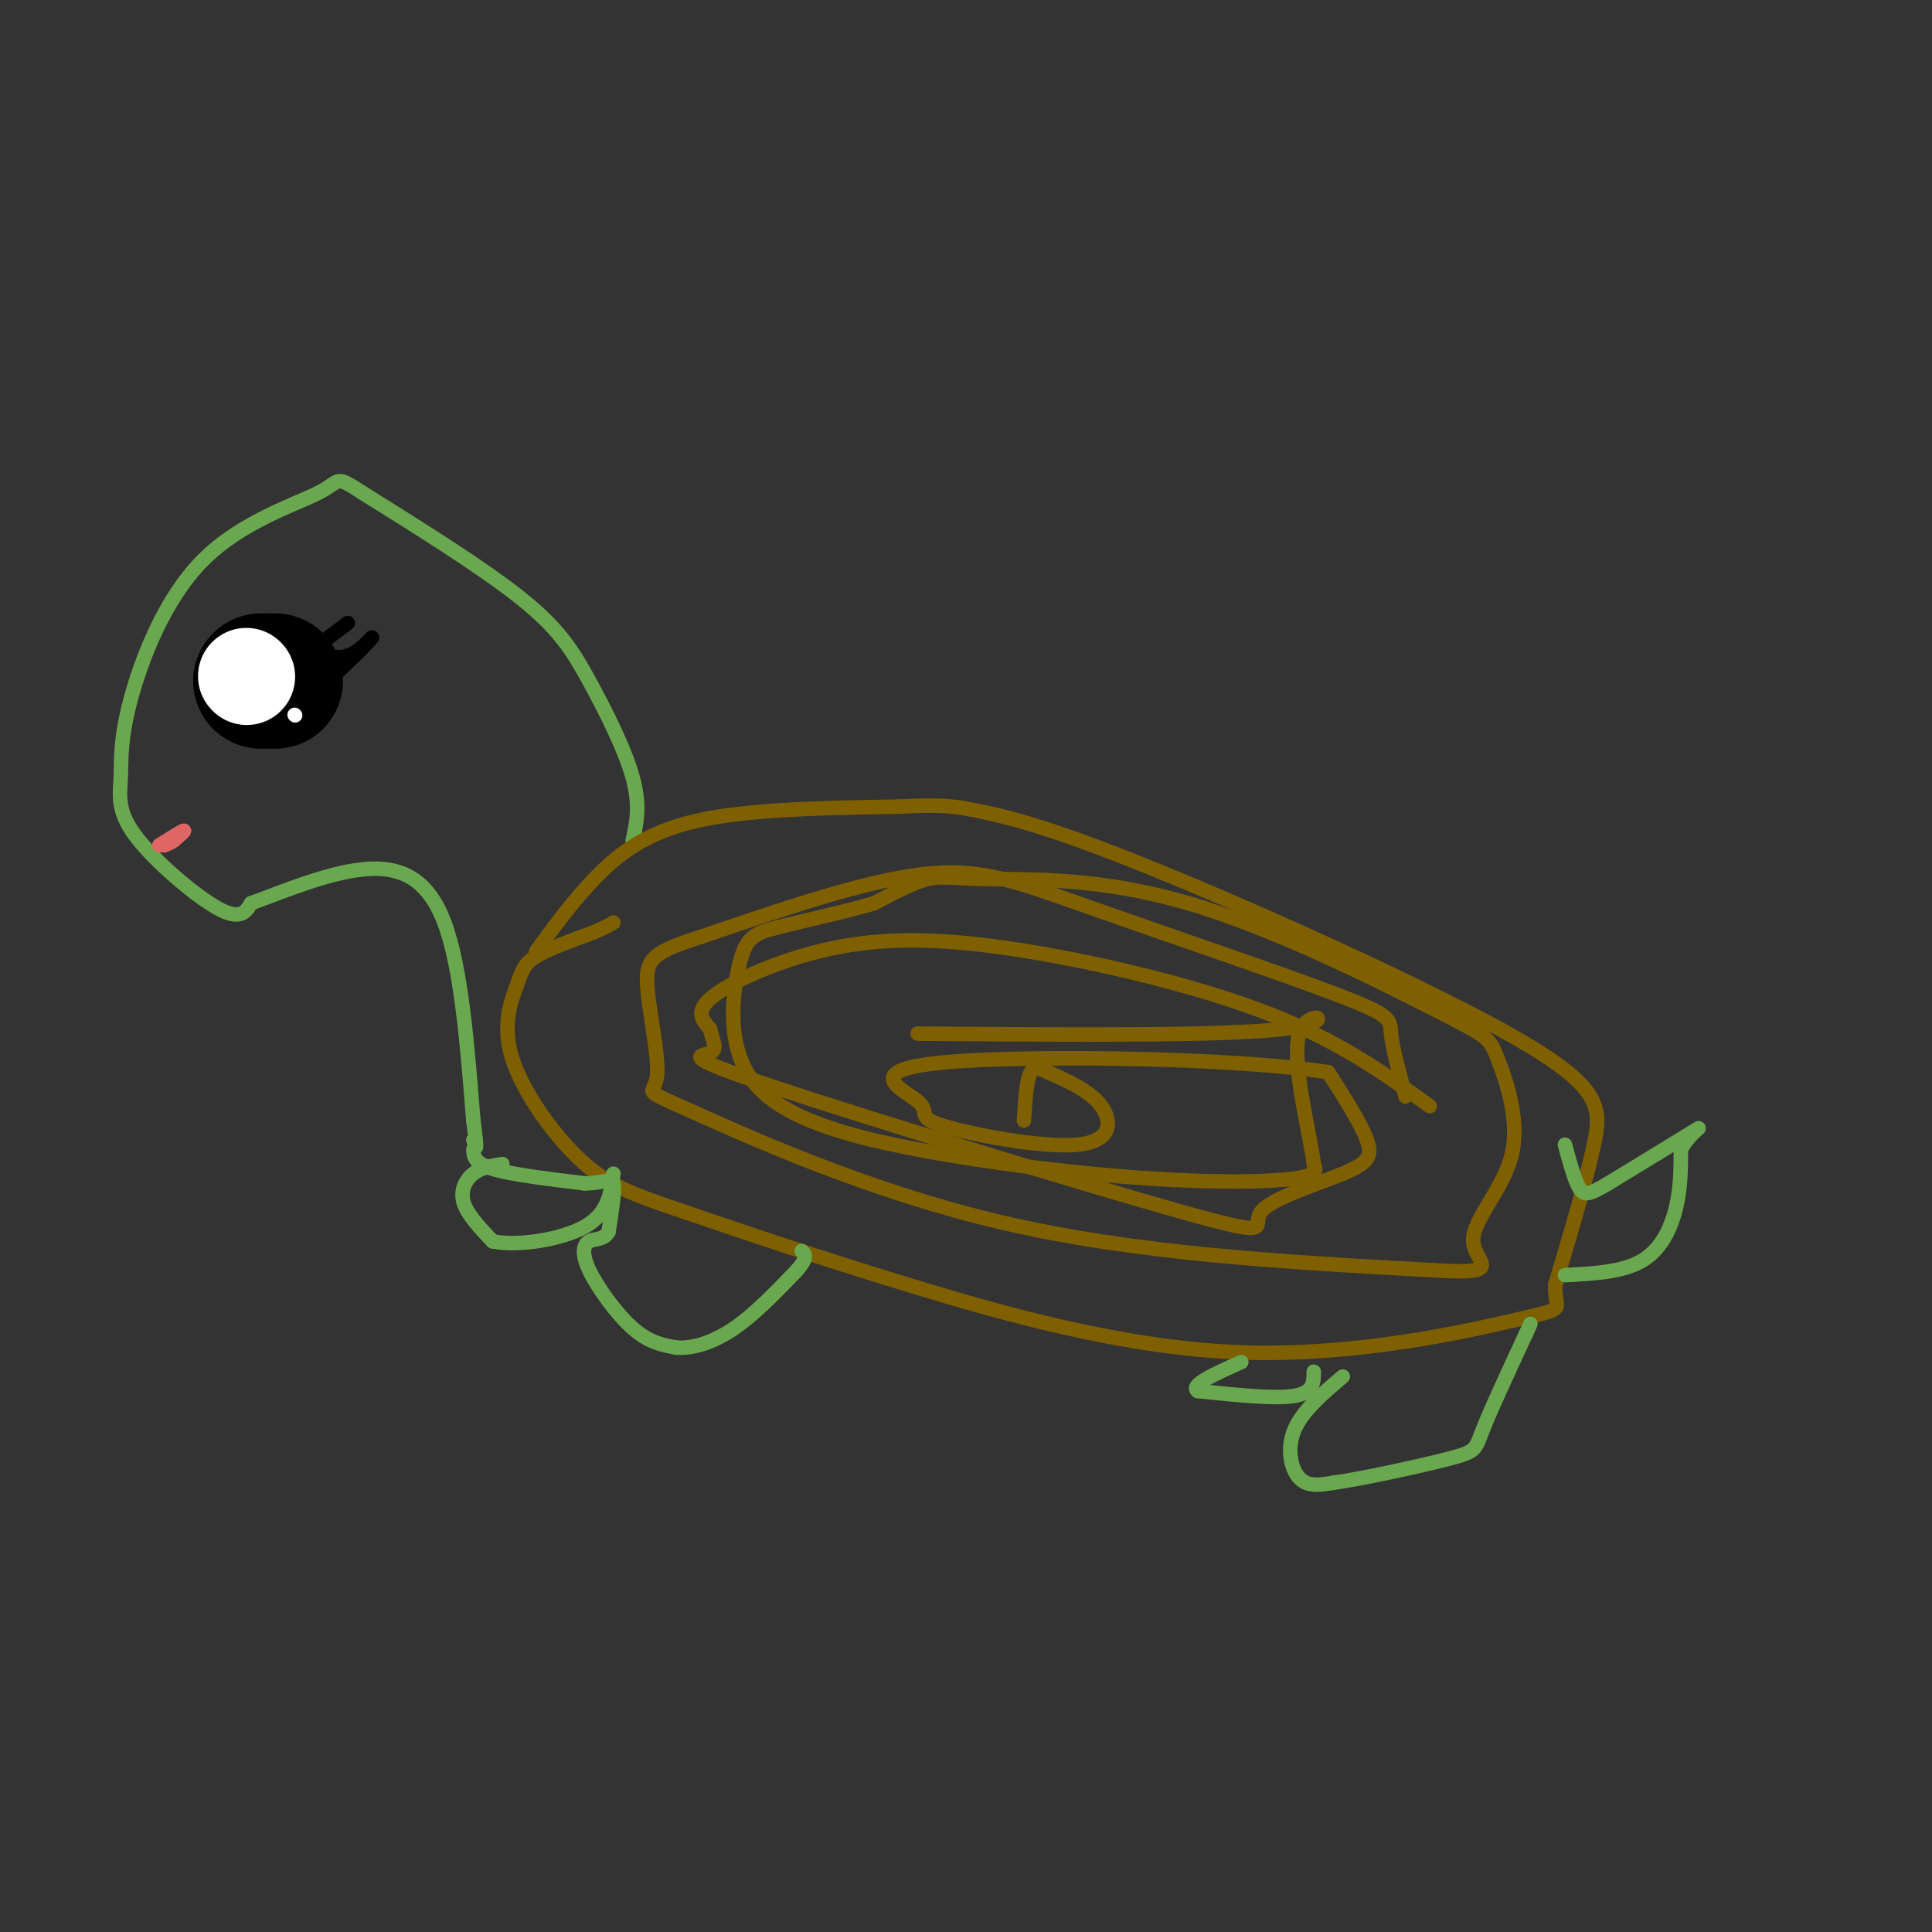 <svg viewBox='0 0 400 400' version='1.1' xmlns='http://www.w3.org/2000/svg' xmlns:xlink='http://www.w3.org/1999/xlink'><rect x="0" y="0" width="400" height="400" fill="#333333" stroke="none"/><g fill='none' stroke='#6aa84f' stroke-width='3' stroke-linecap='round' stroke-linejoin='round'><path d='M131,174c0.798,-3.607 1.595,-7.214 0,-13c-1.595,-5.786 -5.583,-13.750 -9,-20c-3.417,-6.250 -6.262,-10.786 -14,-17c-7.738,-6.214 -20.369,-14.107 -33,-22'/><path d='M75,102c-5.924,-3.842 -4.232,-2.447 -9,0c-4.768,2.447 -15.994,5.944 -24,14c-8.006,8.056 -12.792,20.670 -15,29c-2.208,8.330 -1.839,12.377 -2,16c-0.161,3.623 -0.851,6.822 3,12c3.851,5.178 12.243,12.337 17,15c4.757,2.663 5.878,0.832 7,-1'/><path d='M52,187c5.345,-1.905 15.208,-6.167 23,-7c7.792,-0.833 13.512,1.762 17,11c3.488,9.238 4.744,25.119 6,41'/><path d='M98,232c1.000,7.500 0.500,5.750 0,4'/></g>
<g fill='none' stroke='#7f6000' stroke-width='3' stroke-linecap='round' stroke-linejoin='round'><path d='M111,197c3.667,-5.067 7.333,-10.133 12,-15c4.667,-4.867 10.333,-9.533 21,-12c10.667,-2.467 26.333,-2.733 42,-3'/><path d='M186,167c9.306,-0.467 11.571,-0.133 17,1c5.429,1.133 14.022,3.067 36,12c21.978,8.933 57.340,24.867 75,35c17.660,10.133 17.617,14.467 16,22c-1.617,7.533 -4.809,18.267 -8,29'/><path d='M322,266c-0.262,5.472 3.085,4.652 -7,7c-10.085,2.348 -33.600,7.863 -58,7c-24.400,-0.863 -49.686,-8.104 -69,-14c-19.314,-5.896 -32.657,-10.448 -46,-15'/><path d='M142,251c-11.240,-3.760 -16.341,-5.659 -22,-11c-5.659,-5.341 -11.878,-14.122 -14,-21c-2.122,-6.878 -0.148,-11.852 1,-15c1.148,-3.148 1.471,-4.471 4,-6c2.529,-1.529 7.265,-3.265 12,-5'/><path d='M123,193c2.667,-1.167 3.333,-1.583 4,-2'/><path d='M296,229c-9.262,-6.657 -18.523,-13.314 -33,-19c-14.477,-5.686 -34.169,-10.400 -50,-13c-15.831,-2.600 -27.801,-3.085 -39,-1c-11.199,2.085 -21.628,6.738 -26,10c-4.372,3.262 -2.686,5.131 -1,7'/><path d='M147,213c0.387,2.205 1.853,4.219 0,5c-1.853,0.781 -7.027,0.331 13,7c20.027,6.669 65.253,20.458 85,26c19.747,5.542 14.015,2.836 16,0c1.985,-2.836 11.688,-5.802 17,-8c5.312,-2.198 6.232,-3.628 5,-7c-1.232,-3.372 -4.616,-8.686 -8,-14'/><path d='M275,222c-19.086,-3.048 -62.802,-3.668 -80,-2c-17.198,1.668 -7.879,5.624 -5,8c2.879,2.376 -0.682,3.173 5,5c5.682,1.827 20.607,4.684 28,4c7.393,-0.684 7.255,-4.910 5,-8c-2.255,-3.090 -6.628,-5.045 -11,-7'/><path d='M217,222c-2.556,-1.267 -3.444,-0.933 -4,1c-0.556,1.933 -0.778,5.467 -1,9'/><path d='M291,227c-1.362,-5.057 -2.724,-10.115 -3,-13c-0.276,-2.885 0.534,-3.598 -11,-8c-11.534,-4.402 -35.413,-12.493 -51,-18c-15.587,-5.507 -22.882,-8.431 -35,-7c-12.118,1.431 -29.059,7.215 -46,13'/><path d='M145,194c-9.812,3.147 -11.342,4.515 -11,10c0.342,5.485 2.556,15.089 2,19c-0.556,3.911 -3.880,2.130 7,7c10.880,4.870 35.966,16.391 64,23c28.034,6.609 59.017,8.304 90,10'/><path d='M297,263c15.210,0.975 8.234,-1.589 8,-6c-0.234,-4.411 6.273,-10.669 8,-18c1.727,-7.331 -1.327,-15.733 -3,-20c-1.673,-4.267 -1.965,-4.397 -13,-10c-11.035,-5.603 -32.814,-16.677 -51,-22c-18.186,-5.323 -32.781,-4.895 -41,-5c-8.219,-0.105 -10.063,-0.744 -13,0c-2.937,0.744 -6.969,2.872 -11,5'/><path d='M181,187c-5.798,1.757 -14.795,3.648 -20,5c-5.205,1.352 -6.620,2.165 -8,8c-1.380,5.835 -2.726,16.693 3,24c5.726,7.307 18.525,11.062 34,14c15.475,2.938 33.628,5.060 48,6c14.372,0.940 24.963,0.697 30,0c5.037,-0.697 4.518,-1.849 4,-3'/><path d='M272,241c-0.786,-6.500 -4.750,-21.250 -3,-27c1.750,-5.750 9.214,-2.500 -3,-1c-12.214,1.500 -44.107,1.250 -76,1'/></g>
<g fill='none' stroke='#000000' stroke-width='28' stroke-linecap='round' stroke-linejoin='round'><path d='M57,141c0.000,0.000 -3.000,0.000 -3,0'/></g>
<g fill='none' stroke='#000000' stroke-width='3' stroke-linecap='round' stroke-linejoin='round'><path d='M47,132c3.667,-1.167 7.333,-2.333 10,-2c2.667,0.333 4.333,2.167 6,4'/><path d='M63,134c2.444,1.244 5.556,2.356 8,2c2.444,-0.356 4.222,-2.178 6,-4'/><path d='M77,132c-0.333,0.667 -4.167,4.333 -8,8'/><path d='M68,132c0.000,0.000 4.000,-3.000 4,-3'/></g>
<g fill='none' stroke='#ffffff' stroke-width='20' stroke-linecap='round' stroke-linejoin='round'><path d='M51,140c0.000,0.000 0.100,0.100 0.1,0.1'/></g>
<g fill='none' stroke='#ffffff' stroke-width='3' stroke-linecap='round' stroke-linejoin='round'><path d='M61,148c0.000,0.000 0.100,0.100 0.1,0.1'/></g>
<g fill='none' stroke='#e06666' stroke-width='3' stroke-linecap='round' stroke-linejoin='round'><path d='M33,175c2.250,-1.417 4.500,-2.833 5,-3c0.500,-0.167 -0.750,0.917 -2,2'/><path d='M36,174c-0.667,0.500 -1.333,0.750 -2,1'/></g>
<g fill='none' stroke='#6aa84f' stroke-width='3' stroke-linecap='round' stroke-linejoin='round'><path d='M98,238c0.083,1.417 0.167,2.833 4,4c3.833,1.167 11.417,2.083 19,3'/><path d='M121,245c4.333,0.022 5.667,-1.422 6,0c0.333,1.422 -0.333,5.711 -1,10'/><path d='M126,255c-0.946,1.815 -2.810,1.352 -4,2c-1.190,0.648 -1.705,2.405 0,6c1.705,3.595 5.630,9.027 9,12c3.370,2.973 6.185,3.486 9,4'/><path d='M140,279c3.489,0.267 7.711,-1.067 12,-4c4.289,-2.933 8.644,-7.467 13,-12'/><path d='M165,263c2.333,-2.667 1.667,-3.333 1,-4'/><path d='M278,285c-4.178,3.556 -8.356,7.111 -10,11c-1.644,3.889 -0.756,8.111 1,10c1.756,1.889 4.378,1.444 7,1'/><path d='M276,307c6.202,-0.857 18.208,-3.500 24,-5c5.792,-1.500 5.369,-1.857 7,-6c1.631,-4.143 5.315,-12.071 9,-20'/><path d='M316,276c1.500,-3.333 0.750,-1.667 0,0'/><path d='M272,284c0.000,2.167 0.000,4.333 -4,5c-4.000,0.667 -12.000,-0.167 -20,-1'/><path d='M248,288c-1.833,-1.167 3.583,-3.583 9,-6'/><path d='M324,264c6.000,-0.311 12.000,-0.622 16,-3c4.000,-2.378 6.000,-6.822 7,-11c1.000,-4.178 1.000,-8.089 1,-12'/><path d='M348,238c1.622,-3.244 5.178,-5.356 3,-4c-2.178,1.356 -10.089,6.178 -18,11'/><path d='M333,245c-4.000,2.333 -5.000,2.667 -6,1c-1.000,-1.667 -2.000,-5.333 -3,-9'/><path d='M104,241c-2.178,0.356 -4.356,0.711 -6,2c-1.644,1.289 -2.756,3.511 -2,6c0.756,2.489 3.378,5.244 6,8'/><path d='M102,257c4.889,1.067 14.111,-0.267 19,-3c4.889,-2.733 5.444,-6.867 6,-11'/></g>
</svg>